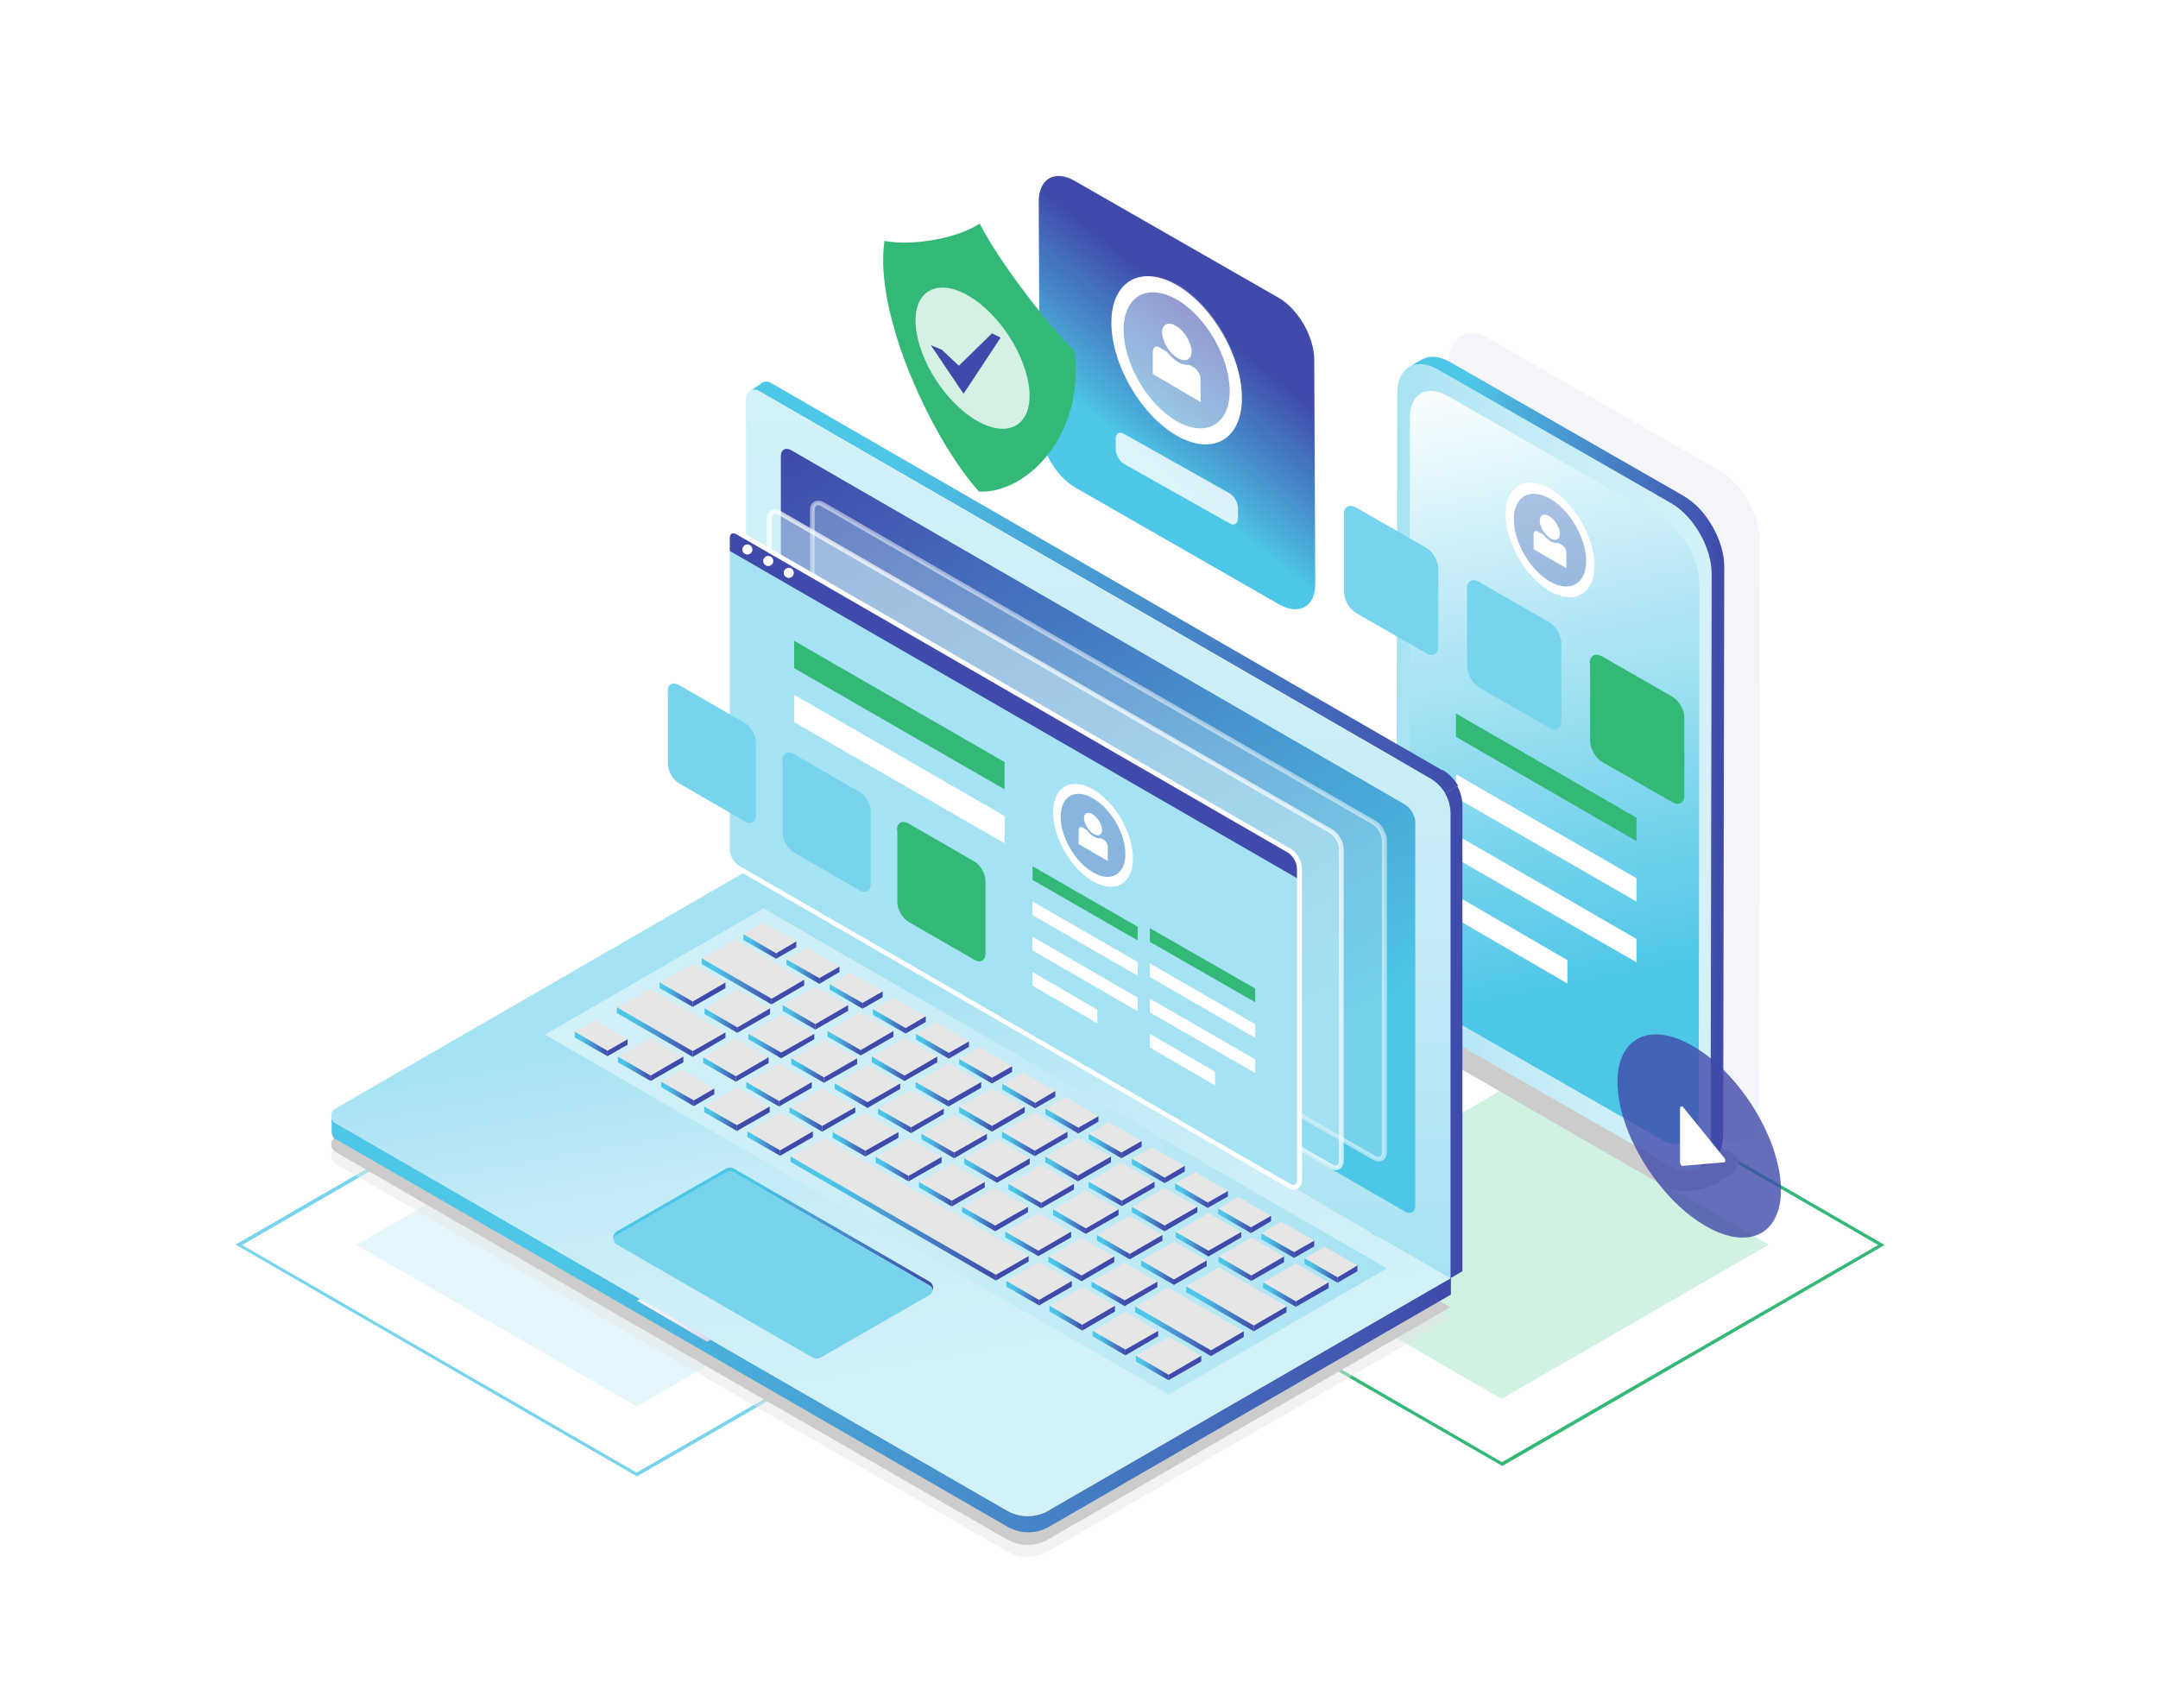 <?xml version="1.0" encoding="UTF-8"?> <svg xmlns="http://www.w3.org/2000/svg" xmlns:xlink="http://www.w3.org/1999/xlink" version="1.1" viewBox="0 0 600 475"><defs><style> .st0 { mask: url(#mask); } .st1 { filter: url(#luminosity-noclip); } .st2, .st3, .st4, .st5, .st6, .st7, .st8, .st9, .st10, .st11, .st12, .st13, .st14, .st15, .st16, .st17 { fill-rule: evenodd; } .st2, .st6, .st17, .st18 { fill: #404aaa; } .st3, .st19, .st20, .st8, .st9, .st21, .st11, .st12 { fill: #fff; } .st22 { fill: url(#linear-gradient9); } .st23 { fill: url(#linear-gradient6); } .st24 { fill: url(#linear-gradient8); } .st25 { fill: url(#linear-gradient7); } .st26 { fill: url(#linear-gradient5); } .st27 { fill: url(#linear-gradient4); } .st4 { fill: #f4f5fa; } .st4, .st28, .st7, .st29 { mix-blend-mode: multiply; } .st30, .st31 { fill: #e6e6e6; } .st32 { fill: url(#linear-gradient31); } .st33 { fill: url(#linear-gradient30); } .st34 { fill: url(#linear-gradient38); } .st35 { fill: url(#linear-gradient32); } .st36 { fill: url(#linear-gradient61); } .st37 { fill: url(#linear-gradient60); } .st38 { fill: url(#linear-gradient62); } .st39 { fill: url(#linear-gradient69); } .st40 { fill: url(#linear-gradient65); } .st41 { fill: url(#linear-gradient68); } .st42 { fill: url(#linear-gradient67); } .st43 { fill: url(#linear-gradient64); } .st44 { fill: url(#linear-gradient63); } .st45 { fill: url(#linear-gradient66); } .st46 { fill: url(#linear-gradient71); } .st47 { fill: url(#linear-gradient70); } .st48 { fill: url(#linear-gradient39); } .st49 { fill: url(#linear-gradient34); } .st50 { fill: url(#linear-gradient37); } .st51 { fill: url(#linear-gradient35); } .st52 { fill: url(#linear-gradient33); } .st53 { fill: url(#linear-gradient36); } .st54 { fill: url(#linear-gradient40); } .st55 { fill: url(#linear-gradient41); } .st56 { fill: url(#linear-gradient42); } .st57 { fill: url(#linear-gradient46); } .st58 { fill: url(#linear-gradient48); } .st59 { fill: url(#linear-gradient43); } .st60 { fill: url(#linear-gradient44); } .st61 { fill: url(#linear-gradient47); } .st62 { fill: url(#linear-gradient45); } .st63 { fill: url(#linear-gradient49); } .st64 { fill: url(#linear-gradient73); } .st65 { fill: url(#linear-gradient72); } .st66 { fill: url(#linear-gradient50); } .st67 { fill: url(#linear-gradient51); } .st68 { fill: url(#linear-gradient52); } .st69 { fill: url(#linear-gradient59); } .st70 { fill: url(#linear-gradient53); } .st71 { fill: url(#linear-gradient56); } .st72 { fill: url(#linear-gradient54); } .st73 { fill: url(#linear-gradient57); } .st74 { fill: url(#linear-gradient55); } .st75 { fill: url(#linear-gradient58); } .st76 { fill: url(#linear-gradient28); } .st77 { fill: url(#linear-gradient29); } .st78 { fill: url(#linear-gradient18); } .st79 { fill: url(#linear-gradient13); } .st80 { fill: url(#linear-gradient12); } .st81 { fill: url(#linear-gradient15); } .st82 { fill: url(#linear-gradient16); } .st83 { fill: url(#linear-gradient11); } .st84 { fill: url(#linear-gradient10); } .st85 { fill: url(#linear-gradient17); } .st86 { fill: url(#linear-gradient14); } .st87 { fill: url(#linear-gradient19); } .st88 { fill: url(#linear-gradient23); } .st89 { fill: url(#linear-gradient22); } .st90 { fill: url(#linear-gradient24); } .st91 { fill: url(#linear-gradient25); } .st92 { fill: url(#linear-gradient21); } .st93 { fill: url(#linear-gradient20); } .st94 { fill: url(#linear-gradient27); } .st95 { fill: url(#linear-gradient26); } .st96 { fill: #b2e8cd; fill-opacity: .6; } .st28 { fill: url(#linear-gradient74); } .st5, .st97 { fill: #33b877; } .st98 { fill-opacity: .2; } .st98, .st10, .st99 { fill: #78d4ed; } .st6, .st11 { opacity: .8; } .st19, .st31, .st100 { opacity: .5; } .st20, .st12 { opacity: .7; } .st7, .st101 { fill: #ccc; } .st102, .st8, .st9, .st17 { isolation: isolate; } .st103 { mask: url(#mask-1); } .st104 { fill: #a5e2f3; } .st8 { opacity: .2; } .st9, .st17 { opacity: .3; } .st29 { fill: url(#linear-gradient75); opacity: .4; } .st105 { opacity: .3; } .st105, .st100 { fill: #d2f1f9; } .st13 { fill: url(#linear-gradient); } .st14 { fill: url(#linear-gradient1); } .st15 { fill: url(#linear-gradient2); } .st16 { fill: url(#linear-gradient3); } </style><linearGradient id="linear-gradient" x1="340.4" y1="92.8" x2="314.9" y2="124.5" gradientUnits="userSpaceOnUse"><stop offset="0" stop-color="#404aaa"></stop><stop offset=".7" stop-color="#489fd3"></stop><stop offset="1" stop-color="#4dc6e7"></stop></linearGradient><linearGradient id="linear-gradient1" x1="391" y1="212" x2="479.3" y2="212" gradientUnits="userSpaceOnUse"><stop offset=".2" stop-color="#4dc6e7"></stop><stop offset="1" stop-color="#404aaa"></stop></linearGradient><linearGradient id="linear-gradient2" x1="388.2" y1="213.4" x2="475.9" y2="213.4" gradientUnits="userSpaceOnUse"><stop offset="0" stop-color="#a5e2f3"></stop><stop offset=".1" stop-color="#b0e5f4"></stop><stop offset=".4" stop-color="#c3ecf7"></stop><stop offset=".7" stop-color="#ceeff8"></stop><stop offset="1" stop-color="#d2f1f9"></stop></linearGradient><linearGradient id="linear-gradient3" x1="444.2" y1="274" x2="409.8" y2="101.9" gradientUnits="userSpaceOnUse"><stop offset="0" stop-color="#4dc6e7"></stop><stop offset="1" stop-color="#fff"></stop></linearGradient><linearGradient id="linear-gradient4" x1="218.7" y1="240.8" x2="416.7" y2="240.8" gradientTransform="translate(-10 -10)" xlink:href="#linear-gradient1"></linearGradient><linearGradient id="linear-gradient5" x1="305.3" y1="355.6" x2="305.3" y2="108.4" xlink:href="#linear-gradient2"></linearGradient><linearGradient id="linear-gradient6" x1="102.1" y1="378.3" x2="413.3" y2="378.3" gradientTransform="translate(-10 -10)" xlink:href="#linear-gradient1"></linearGradient><linearGradient id="linear-gradient7" x1="237.9" y1="277.6" x2="256.3" y2="381.7" xlink:href="#linear-gradient2"></linearGradient><linearGradient id="linear-gradient8" x1="151.5" y1="320.2" x2="385.6" y2="320.2" gradientUnits="userSpaceOnUse"><stop offset="0" stop-color="#d2f1f9"></stop><stop offset=".3" stop-color="#ceeff8"></stop><stop offset=".6" stop-color="#c3ecf7"></stop><stop offset=".9" stop-color="#b0e5f4"></stop><stop offset="1" stop-color="#a5e2f3"></stop></linearGradient><linearGradient id="linear-gradient9" x1="192.7" y1="324.6" x2="237" y2="377.4" xlink:href="#linear-gradient1"></linearGradient><linearGradient id="linear-gradient10" x1="237.6" y1="113.8" x2="373.1" y2="348.4" gradientUnits="userSpaceOnUse"><stop offset="0" stop-color="#404aaa"></stop><stop offset=".8" stop-color="#4dc6e7"></stop></linearGradient><linearGradient id="linear-gradient11" x1="351.2" y1="360" x2="360.3" y2="360" xlink:href="#linear-gradient1"></linearGradient><linearGradient id="linear-gradient12" x1="338.8" y1="352.8" x2="347.9" y2="352.8" xlink:href="#linear-gradient1"></linearGradient><linearGradient id="linear-gradient13" x1="326.9" y1="346" x2="336" y2="346" xlink:href="#linear-gradient1"></linearGradient><linearGradient id="linear-gradient14" x1="314.7" y1="339" x2="323.8" y2="339" xlink:href="#linear-gradient1"></linearGradient><linearGradient id="linear-gradient15" x1="302.7" y1="332" x2="311.9" y2="332" xlink:href="#linear-gradient1"></linearGradient><linearGradient id="linear-gradient16" x1="290.6" y1="325" x2="299.7" y2="325" xlink:href="#linear-gradient1"></linearGradient><linearGradient id="linear-gradient17" x1="278.6" y1="318.1" x2="287.7" y2="318.1" xlink:href="#linear-gradient1"></linearGradient><linearGradient id="linear-gradient18" x1="266.7" y1="311.3" x2="275.8" y2="311.3" xlink:href="#linear-gradient1"></linearGradient><linearGradient id="linear-gradient19" x1="254.6" y1="304.3" x2="263.7" y2="304.3" xlink:href="#linear-gradient1"></linearGradient><linearGradient id="linear-gradient20" x1="242.4" y1="297.2" x2="251.5" y2="297.2" xlink:href="#linear-gradient1"></linearGradient><linearGradient id="linear-gradient21" x1="230.1" y1="290.1" x2="239.3" y2="290.1" xlink:href="#linear-gradient1"></linearGradient><linearGradient id="linear-gradient22" x1="217.6" y1="282.9" x2="226.7" y2="282.9" xlink:href="#linear-gradient1"></linearGradient><linearGradient id="linear-gradient23" x1="195.1" y1="272.9" x2="214.5" y2="272.9" xlink:href="#linear-gradient1"></linearGradient><linearGradient id="linear-gradient24" x1="329.8" y1="363.9" x2="348.6" y2="363.9" xlink:href="#linear-gradient1"></linearGradient><linearGradient id="linear-gradient25" x1="317.3" y1="353.9" x2="326.4" y2="353.9" xlink:href="#linear-gradient1"></linearGradient><linearGradient id="linear-gradient26" x1="305" y1="346.8" x2="314.1" y2="346.8" xlink:href="#linear-gradient1"></linearGradient><linearGradient id="linear-gradient27" x1="292.8" y1="339.7" x2="301.9" y2="339.7" xlink:href="#linear-gradient1"></linearGradient><linearGradient id="linear-gradient28" x1="280.4" y1="332.6" x2="289.5" y2="332.6" xlink:href="#linear-gradient1"></linearGradient><linearGradient id="linear-gradient29" x1="268.1" y1="325.5" x2="277.2" y2="325.5" xlink:href="#linear-gradient1"></linearGradient><linearGradient id="linear-gradient30" x1="256.2" y1="318.7" x2="265.3" y2="318.7" xlink:href="#linear-gradient1"></linearGradient><linearGradient id="linear-gradient31" x1="244.1" y1="311.7" x2="253.3" y2="311.7" xlink:href="#linear-gradient1"></linearGradient><linearGradient id="linear-gradient32" x1="232.1" y1="304.7" x2="241.2" y2="304.7" xlink:href="#linear-gradient1"></linearGradient><linearGradient id="linear-gradient33" x1="220" y1="297.7" x2="229.1" y2="297.7" xlink:href="#linear-gradient1"></linearGradient><linearGradient id="linear-gradient34" x1="208.1" y1="290.9" x2="217.2" y2="290.9" xlink:href="#linear-gradient1"></linearGradient><linearGradient id="linear-gradient35" x1="195.9" y1="283.8" x2="205" y2="283.8" xlink:href="#linear-gradient1"></linearGradient><linearGradient id="linear-gradient36" x1="183.4" y1="276.6" x2="192.6" y2="276.6" xlink:href="#linear-gradient1"></linearGradient><linearGradient id="linear-gradient37" x1="315.6" y1="370.2" x2="336.7" y2="370.2" xlink:href="#linear-gradient1"></linearGradient><linearGradient id="linear-gradient38" x1="303.5" y1="359.8" x2="312.7" y2="359.8" xlink:href="#linear-gradient1"></linearGradient><linearGradient id="linear-gradient39" x1="291.5" y1="352.9" x2="300.7" y2="352.9" xlink:href="#linear-gradient1"></linearGradient><linearGradient id="linear-gradient40" x1="279.5" y1="345.9" x2="288.7" y2="345.9" xlink:href="#linear-gradient1"></linearGradient><linearGradient id="linear-gradient41" x1="267.5" y1="339" x2="276.7" y2="339" xlink:href="#linear-gradient1"></linearGradient><linearGradient id="linear-gradient42" x1="255.5" y1="332.1" x2="264.6" y2="332.1" xlink:href="#linear-gradient1"></linearGradient><linearGradient id="linear-gradient43" x1="243.5" y1="325.1" x2="252.6" y2="325.1" xlink:href="#linear-gradient1"></linearGradient><linearGradient id="linear-gradient44" x1="231.5" y1="318.2" x2="240.6" y2="318.2" xlink:href="#linear-gradient1"></linearGradient><linearGradient id="linear-gradient45" x1="219.5" y1="311.3" x2="228.6" y2="311.3" xlink:href="#linear-gradient1"></linearGradient><linearGradient id="linear-gradient46" x1="207.5" y1="304.3" x2="216.6" y2="304.3" xlink:href="#linear-gradient1"></linearGradient><linearGradient id="linear-gradient47" x1="195.5" y1="297.4" x2="204.6" y2="297.4" xlink:href="#linear-gradient1"></linearGradient><linearGradient id="linear-gradient48" x1="171.5" y1="287" x2="192.6" y2="287" xlink:href="#linear-gradient1"></linearGradient><linearGradient id="linear-gradient49" x1="362.7" y1="353.3" x2="371.9" y2="353.3" xlink:href="#linear-gradient1"></linearGradient><linearGradient id="linear-gradient50" x1="350.7" y1="346.4" x2="359.8" y2="346.4" xlink:href="#linear-gradient1"></linearGradient><linearGradient id="linear-gradient51" x1="338.7" y1="339.5" x2="347.8" y2="339.5" xlink:href="#linear-gradient1"></linearGradient><linearGradient id="linear-gradient52" x1="326.7" y1="332.5" x2="335.8" y2="332.5" xlink:href="#linear-gradient1"></linearGradient><linearGradient id="linear-gradient53" x1="314.7" y1="325.6" x2="323.8" y2="325.6" xlink:href="#linear-gradient1"></linearGradient><linearGradient id="linear-gradient54" x1="302.7" y1="318.7" x2="311.8" y2="318.7" xlink:href="#linear-gradient1"></linearGradient><linearGradient id="linear-gradient55" x1="290.7" y1="311.7" x2="299.8" y2="311.7" xlink:href="#linear-gradient1"></linearGradient><linearGradient id="linear-gradient56" x1="278.7" y1="304.8" x2="287.8" y2="304.8" xlink:href="#linear-gradient1"></linearGradient><linearGradient id="linear-gradient57" x1="266.7" y1="297.9" x2="275.8" y2="297.9" xlink:href="#linear-gradient1"></linearGradient><linearGradient id="linear-gradient58" x1="254.7" y1="291" x2="263.8" y2="291" xlink:href="#linear-gradient1"></linearGradient><linearGradient id="linear-gradient59" x1="242.7" y1="284" x2="251.8" y2="284" xlink:href="#linear-gradient1"></linearGradient><linearGradient id="linear-gradient60" x1="230.7" y1="277.1" x2="239.8" y2="277.1" xlink:href="#linear-gradient1"></linearGradient><linearGradient id="linear-gradient61" x1="218.7" y1="270.2" x2="227.8" y2="270.2" xlink:href="#linear-gradient1"></linearGradient><linearGradient id="linear-gradient62" x1="206.7" y1="263.2" x2="215.8" y2="263.2" xlink:href="#linear-gradient1"></linearGradient><linearGradient id="linear-gradient63" x1="315.8" y1="380.4" x2="324.9" y2="380.4" xlink:href="#linear-gradient1"></linearGradient><linearGradient id="linear-gradient64" x1="303.8" y1="373.5" x2="312.9" y2="373.5" xlink:href="#linear-gradient1"></linearGradient><linearGradient id="linear-gradient65" x1="291.8" y1="366.5" x2="300.9" y2="366.5" xlink:href="#linear-gradient1"></linearGradient><linearGradient id="linear-gradient66" x1="279.8" y1="359.6" x2="288.9" y2="359.6" xlink:href="#linear-gradient1"></linearGradient><linearGradient id="linear-gradient67" x1="219.8" y1="338.8" x2="276.9" y2="338.8" xlink:href="#linear-gradient1"></linearGradient><linearGradient id="linear-gradient68" x1="207.8" y1="318" x2="216.9" y2="318" xlink:href="#linear-gradient1"></linearGradient><linearGradient id="linear-gradient69" x1="195.8" y1="311.1" x2="204.9" y2="311.1" xlink:href="#linear-gradient1"></linearGradient><linearGradient id="linear-gradient70" x1="183.8" y1="304.2" x2="192.9" y2="304.2" xlink:href="#linear-gradient1"></linearGradient><linearGradient id="linear-gradient71" x1="171.8" y1="297.2" x2="180.9" y2="297.2" xlink:href="#linear-gradient1"></linearGradient><linearGradient id="linear-gradient72" x1="159.8" y1="290.3" x2="168.9" y2="290.3" xlink:href="#linear-gradient1"></linearGradient><linearGradient id="linear-gradient73" x1="177.1" y1="367.1" x2="197.6" y2="367.1" gradientUnits="userSpaceOnUse"><stop offset="0" stop-color="#f7f5ff"></stop><stop offset=".4" stop-color="#f4f1fc"></stop><stop offset=".7" stop-color="#eae6f5"></stop><stop offset="1" stop-color="#ddd5eb"></stop></linearGradient><filter id="luminosity-noclip" x="207.4" y="220" width="195.9" height="135.5" color-interpolation-filters="sRGB" filterUnits="userSpaceOnUse"><feFlood flood-color="#fff" result="bg"></feFlood><feBlend in="SourceGraphic" in2="bg"></feBlend></filter><filter id="luminosity-noclip1" x="207.4" y="-8429" width="195.9" height="32766" color-interpolation-filters="sRGB" filterUnits="userSpaceOnUse"><feFlood flood-color="#fff" result="bg"></feFlood><feBlend in="SourceGraphic" in2="bg"></feBlend></filter><mask id="mask-1" x="207.4" y="-8429" width="195.9" height="32766" maskUnits="userSpaceOnUse"></mask><linearGradient id="linear-gradient74" x1="328.5" y1="365.6" x2="309.8" y2="259.5" gradientUnits="userSpaceOnUse"><stop offset="0" stop-color="#fff"></stop><stop offset="1" stop-color="#000"></stop></linearGradient><mask id="mask" x="207.4" y="220" width="195.9" height="135.5" maskUnits="userSpaceOnUse"><g class="st1"><g class="st103"><path class="st28" d="M403.3,226.4v129.1l-195.9-113.1,194-22.4c.1.2.3.4.4.7,0,0,0,0,0,0,1,1.7,1.5,3.7,1.5,5.7Z"></path></g></g></mask><linearGradient id="linear-gradient75" x1="328.5" y1="365.6" x2="309.8" y2="259.5" gradientUnits="userSpaceOnUse"><stop offset="0" stop-color="#404aaa"></stop><stop offset="1" stop-color="#d8e1ff"></stop></linearGradient></defs><g class="st102"><g id="Layer_1"><ellipse class="st21" cx="301.1" cy="321.2" rx="256" ry="127.5"></ellipse><g><path class="st98" d="M177,391.1l77.9-45-77.9-44.9-77.9,45,77.9,44.9Z"></path><path class="st99" d="M286.7,346.2l-109.7,63.3-109.7-63.3,109.7-63.3,109.7,63.3ZM177,410.5h.2c0,0,111.4-64.3,111.4-64.3l-.8-.4-110.8-64h-.2c0,0-111.3,64.3-111.3,64.3l.7.4,110.8,64h0Z"></path></g><g><path class="st96" d="M417.5,389l74.3-42.9-74.3-43-74.3,43,74.3,42.9Z"></path><path class="st97" d="M522.2,346.2l-104.6,60.4-104.6-60.4,104.6-60.4,104.6,60.4ZM417.6,407.6h.2c0,0,106.2-61.4,106.2-61.4l-.7-.4-105.7-61h-.2c0,0-106.3,61.4-106.3,61.4l.7.4,105.8,61Z"></path></g><ellipse class="st97" cx="380" cy="344.5" rx="3.1" ry="1.9"></ellipse><g><g><path class="st13" d="M288.8,56c0-6.3,4.5-8.9,10-5.7l56.7,32.5c5.5,3.2,9.9,10.9,9.9,17.2l.3,62.4c0,6.3-4.5,8.8-10,5.7l-56.7-32.5c-5.5-3.2-9.9-10.9-9.9-17.2l-.3-62.3Z"></path><path class="st11" d="M310.2,122c0-1.5,1.1-2.1,2.4-1.3l29.3,16.5c1.3.8,2.3,2.6,2.3,4.1v2.9c0,1.5-1.1,2.1-2.4,1.3l-29.3-16.5c-1.3-.8-2.3-2.6-2.3-4.1v-2.9Z"></path></g><g><path class="st3" d="M327.1,117.1c-8.1-4.7-14.7-16.1-14.7-25.4,0-9.3,6.6-13.1,14.8-8.4,8.1,4.7,14.7,16.1,14.7,25.4,0,9.3-6.6,13.1-14.8,8.4h0ZM320.5,97.7v6.3c4.4,2.6,8.9,5.2,13.3,7.8v-6.5c0-1.1-.8-2.4-1.7-3l-1.5-.9c-.8.2-1.9,0-3-.7-1.2-.7-2.2-1.7-3.2-2.9l-2.1-1.2c-.5-.3-.9-.3-1.2-.1-.3.2-.5.6-.5,1.1h0ZM327.5,99.6c2.2,1.3,3.9.3,3.8-2.1-.2-2.5-2.1-5.6-4.4-6.9-2.3-1.3-3.9-.3-3.8,2.1.2,2.5,2.1,5.6,4.4,6.9h0ZM327.1,121.1c10,5.8,18.2,1.1,18.2-10.4,0-11.5-8.1-25.6-18.1-31.4-10-5.8-18.2-1.1-18.2,10.4,0,11.5,8.1,25.6,18.1,31.4Z"></path><g><path class="st8" d="M327.4,119.8c9.7,5.6,17.7,1.1,17.7-10.1,0-11.2-7.8-24.8-17.6-30.5-9.7-5.6-17.7-1.1-17.7,10.1,0,11.2,7.8,24.8,17.6,30.5h0Z"></path><path class="st9" d="M327,120.1c9.7,5.6,17.7,1.1,17.7-10.1,0-11.2-7.8-24.8-17.6-30.5-9.7-5.6-17.7-1.1-17.7,10.1,0,11.2,7.8,24.8,17.6,30.5h0Z"></path></g></g></g><g><path class="st7" d="M481,320.4l-73.5-42c-2.7-1.2-6.7-2.4-9.4-.8l-6.8,4.2c-1.4.8-5.9,3.6-2.9,5.3,8.9,4.8,65.8,38.1,74.9,43,1.7.9,4.2,1.3,6.8,1,2.6-.2,5.3-.9,7.4-2.2l2.7-1.7c1.9-1.2,3-2.5,3.1-3.7.1-1.2-.7-2.4-2.4-3.1Z"></path><g><path class="st4" d="M402.8,100.6c0-7.1,5.1-10,11.3-6.4l64,36.7c6.2,3.6,11.2,12.3,11.2,19.4l-.3,159.5c0,7.1-5.1,10-11.3,6.4l-64-36.7c-6.2-3.6-11.2-12.3-11.2-19.4l.3-159.5Z"></path><path class="st14" d="M479.1,315.6c0,3.6-1.3,6.1-3.3,7.3l-3.2,1.9c-11.1-4.7-7-61-7.7-77l3.4-83.9c-2.9-5-13.9-9.4-11.3-19.6l-32.5-15.2c-1.4-1-39.4-23-32.6-27.1,1.1-.7,2.3-1.4,3.4-2,2.5-1.5,5.7-.6,8.1.8h0l64.7,37.1c6.4,3.7,11.3,12.5,11.3,19.6l-.3,158.1Z"></path><path class="st15" d="M388.5,109.3c0-3.5,1.2-6,3.2-7.2,2.1-1.3,5-1.1,8.2.7l64.7,37.1c6.3,3.6,11.3,12.4,11.3,19.6l-.3,158.1c0,7.2-5.1,10.1-11.4,6.5l-64.7-37.1c-6.3-3.6-11.3-12.4-11.3-19.6l.3-158.1Z"></path><path class="st16" d="M392,116.1c0-6.6,4.7-9.3,10.5-6l59.6,34.2c5.8,3.3,10.4,11.4,10.4,18l-.2,148.5c0,6.6-4.7,9.3-10.5,6l-59.6-34.2c-5.8-3.3-10.4-11.4-10.4-18l.2-148.5Z"></path></g></g><g><polygon class="st21" points="455 261.1 455 267.6 404.8 238.7 404.8 232.1 455 261.1"></polygon><polygon class="st21" points="435.8 267 435.8 273.5 404.8 255.5 404.8 249 435.8 267"></polygon><polygon class="st97" points="455 227.4 455 233.9 404.8 204.9 404.8 198.4 455 227.4"></polygon><polygon class="st21" points="455 244.2 455 250.7 404.8 221.8 404.8 215.3 455 244.2"></polygon></g><g><path class="st17" d="M430.9,163.9c6.6,3.8,12,.8,12-6.9,0-7.6-5.3-16.9-12-20.7-6.6-3.8-12-.8-12.1,6.9,0,7.6,5.3,16.9,12,20.7h0Z"></path><path class="st3" d="M430.9,161.7c-5.5-3.2-10-10.9-10-17.3,0-6.4,4.5-8.9,10.1-5.7,5.5,3.2,10,10.9,10,17.3,0,6.4-4.5,8.9-10.1,5.7h0ZM426.4,148.4v4.3c3,1.8,6,3.5,9.1,5.3v-4.4c0-.7-.5-1.7-1.2-2l-1-.6c-.6.1-1.3,0-2.1-.4-.8-.5-1.5-1.2-2.2-2l-1.5-.8c-.3-.2-.6-.2-.8,0-.2.1-.3.4-.3.7h0ZM431.1,149.7c1.5.9,2.7.2,2.6-1.5-.1-1.7-1.5-3.8-3-4.7-1.5-.9-2.7-.2-2.6,1.5.1,1.7,1.5,3.8,3,4.7h0ZM430.9,164.4c6.8,3.9,12.4.8,12.4-7.1,0-7.9-5.5-17.4-12.3-21.4-6.8-3.9-12.4-.8-12.4,7.1,0,7.9,5.5,17.4,12.3,21.4Z"></path></g><g><path class="st10" d="M373.6,143.1c0-2.2,1.5-3,3.4-2l19.5,11.2c1.9,1.1,3.4,3.7,3.4,5.9v21.5c0,2.2-1.4,3-3.3,2l-19.5-11.2c-1.9-1.1-3.4-3.7-3.4-5.9v-21.5Z"></path><path class="st10" d="M407.8,163.8c0-2.2,1.5-3.1,3.4-2l19.5,11.2c1.9,1.1,3.4,3.7,3.4,5.9v21.5c0,2.2-1.4,3-3.3,2l-19.5-11.2c-1.9-1.1-3.4-3.7-3.4-5.9v-21.5Z"></path><path class="st5" d="M442,184.5c0-2.2,1.5-3,3.4-2l19.5,11.2c1.9,1.1,3.4,3.7,3.4,5.9v21.5c0,2.2-1.4,3-3.3,2l-19.5-11.2c-1.9-1.1-3.4-3.7-3.4-5.9v-21.5Z"></path></g><g><path class="st97" d="M272.4,62.2c5.3,10.4,18.8,28.1,26.4,35.4,2.8,24.3-14,39.8-26.6,39.1-12.6-13.9-29.3-48.8-26.3-69.7,8.2,1.5,20.5-.8,26.6-4.9Z"></path><g><path class="st11" d="M271.6,117c-8.7-5-16.3-16.9-17-26.5-.7-9.6,5.9-13.3,14.6-8.3,8.7,5,16.3,16.9,17,26.5.7,9.6-5.9,13.3-14.6,8.3Z"></path><polygon class="st2" points="275.8 92.7 278.2 93.9 267.9 109.5 258.8 96 261.8 97.2 266.6 101.7 275.8 92.7"></polygon></g></g><g><path class="st6" d="M474.2,340.9c-12.5-7.2-23.4-24.3-24.4-38.1-1-13.8,8.4-19.2,20.9-11.9,12.5,7.2,23.4,24.3,24.4,38.1,1,13.8-8.4,19.2-20.9,11.9Z"></path><path class="st21" d="M467.7,307.6c.1,0,.2.2.3.3l11.4,14.1c.2.2.3.5.3.8,0,.3-.1.4-.3.4l-11.4,1c0,0-.2,0-.3,0,0,0-.2-.1-.3-.2-.2-.3-.3-.6-.3-.8v-15.1c0-.3.1-.4.3-.4,0,0,.2,0,.3,0Z"></path></g><ellipse class="st18" cx="226.2" cy="199.9" rx="3.3" ry="2"></ellipse><g><path class="st12" d="M216.1,207c0-.9.6-1.3,1.4-.8,11.4,6.4,30,16.9,41.4,23.4.8.5,1.4,1.6,1.4,2.5v1.8c0,.9-.6,1.3-1.4.8-11.4-6.4-30-16.9-41.4-23.4-.8-.5-1.4-1.6-1.4-2.5v-1.8Z"></path><path class="st12" d="M216.1,220.3c0-.9.6-1.2,1.4-.8,11.3,6.4,29.8,16.8,41.1,23.2.8.5,1.4,1.6,1.4,2.5v1.8c0,.9-.6,1.2-1.4.8-11.3-6.4-29.8-16.8-41.1-23.2-.8-.5-1.4-1.6-1.4-2.5v-1.8Z"></path><path class="st12" d="M216.1,233.5c0-.9.6-1.2,1.4-.8,11.3,6.4,29.8,16.8,41.1,23.2.8.5,1.4,1.6,1.4,2.5v1.8c0,.9-.6,1.2-1.4.8-11.3-6.4-29.8-16.8-41.1-23.2-.8-.5-1.4-1.6-1.4-2.5v-1.8Z"></path><path class="st12" d="M216.1,246.6c0-.9.6-1.2,1.4-.8,11.3,6.4,29.8,16.8,41.1,23.2.8.5,1.4,1.6,1.4,2.5v1.8c0,.9-.6,1.2-1.4.8-11.3-6.4-29.8-16.8-41.1-23.2-.8-.5-1.4-1.6-1.4-2.5v-1.8Z"></path><path class="st12" d="M216.1,259.8c0-.9.6-1.2,1.4-.8,11.3,6.4,29.8,16.8,41.1,23.2.8.5,1.4,1.6,1.4,2.5v1.8c0,.9-.6,1.2-1.4.8-11.3-6.4-29.8-16.8-41.1-23.2-.8-.5-1.4-1.6-1.4-2.5v-1.8Z"></path><path class="st12" d="M216.1,272.9c0-.9.6-1.2,1.4-.8,11.3,6.4,29.8,16.8,41.1,23.2.8.5,1.4,1.6,1.4,2.5v1.8c0,.9-.6,1.2-1.4.8-11.3-6.4-29.8-16.8-41.1-23.2-.8-.5-1.4-1.6-1.4-2.5v-1.8Z"></path><path class="st12" d="M216.1,286.1c0-.9.6-1.2,1.4-.8,11.3,6.4,29.8,16.8,41.1,23.2.8.5,1.4,1.6,1.4,2.5v1.8c0,.9-.6,1.2-1.4.8-11.3-6.4-29.8-16.8-41.1-23.2-.8-.5-1.4-1.6-1.4-2.5v-1.8Z"></path><path class="st12" d="M216.1,299.3c0-.9.6-1.2,1.4-.8,11.3,6.4,29.8,16.8,41.1,23.2.8.5,1.4,1.6,1.4,2.5v1.8c0,.9-.6,1.2-1.4.8-11.3-6.4-29.8-16.8-41.1-23.2-.8-.5-1.4-1.6-1.4-2.5v-1.8Z"></path></g><path class="st31" d="M92.1,321.6c0,.8.4,1.5,1.1,2l114.1,65.9,72.7,41.9c1.8,1,3.7,1.5,5.7,1.5s4-.5,5.7-1.5l111.8-64.6-195.9-113.1-114.1,65.9c-.8.4-1.1,1.2-1.1,2Z"></path><path class="st101" d="M92.1,318.3c0,.8.4,1.5,1.1,2l114.1,65.9,72.7,41.9c1.8,1,3.7,1.5,5.7,1.5s4-.5,5.7-1.5l111.8-64.6-195.9-113.1-114.1,65.9c-.8.4-1.1,1.2-1.1,2Z"></path><g><path class="st27" d="M401,214.2l-186.8-107.8c-.8-.4-1.7-.4-2.3,0,0,0-.2.1-.2.2l-3,2c.6-.3,1.4-.3,2.1,0l186.8,107.8c1.8,1,3.2,2.5,4.2,4.2l3.6-2.1c-1-1.8-2.5-3.3-4.3-4.4ZM405.3,218.6l-3.6,2.1c1,1.7,1.5,3.7,1.5,5.7v129.1l3.4-2v-129.4c0-1.9-.5-3.8-1.4-5.5Z"></path><path class="st26" d="M403.3,226.4v129.1l-195.9-113.1V110.7c0-.7.3-1.2.7-1.6.2-.2.4-.3.6-.4.6-.3,1.4-.3,2.1,0l186.8,107.8c1.5.9,2.8,2.1,3.8,3.5.1.2.3.4.4.7,0,0,0,0,0,0,1,1.7,1.5,3.7,1.5,5.7Z"></path><path class="st23" d="M291.5,420.1c-1.8,1-3.7,1.5-5.7,1.5s-3.9-.5-5.7-1.5l-186.8-107.8c-.8-.4-1.1-1.2-1.1-2v4.6l.2.8h0c.2.5.5.9,1,1.1l186.8,107.8c1.8,1,3.7,1.5,5.7,1.5s4-.5,5.7-1.5l111.8-64.6v-4.6l-111.8,64.6Z"></path><path class="st25" d="M92.1,310.3c0,.8.4,1.5,1.1,2l114.1,65.9,72.7,41.9c1.8,1,3.7,1.5,5.7,1.5s4-.5,5.7-1.5l111.8-64.6-195.9-113.1-114.1,65.9c-.8.4-1.1,1.2-1.1,2Z"></path><polygon class="st24" points="385.6 352.7 212.3 252.6 151.5 287.7 324.9 387.8 385.6 352.7"></polygon><path class="st22" d="M170.6,344.8c.1-.6.5-1.1,1.1-1.4l30.1-17.3c.7-.4,1.6-.4,2.3,0l54.2,31.3c.6.3.9.8,1.1,1.4.2-.9-.1-2-1.1-2.5l-54.2-31.3c-.7-.4-1.6-.4-2.3,0l-30.1,17.3c-1,.5-1.3,1.6-1.1,2.5Z"></path><path class="st99" d="M170.6,344.8c.1.6.5,1.1,1.1,1.4l54.2,31.3c.7.4,1.6.4,2.3,0l30.1-17.3c.6-.3.9-.8,1.1-1.4-.1-.6-.5-1.1-1.1-1.4l-54.2-31.3c-.7-.4-1.6-.4-2.3,0l-30.1,17.3c-.6.3-.9.8-1.1,1.4Z"></path><path class="st84" d="M390.6,336.9c1.6.9,2.9.2,2.9-1.7v-106.5c0-1.8-1.3-4.1-2.9-5l-170.6-98.5c-1.6-.9-2.9-.2-2.9,1.7v106.5c0,1.8,1.3,4.1,2.9,5l170.6,98.5Z"></path><g><g><g><polygon class="st30" points="369.4 356.6 360.3 351.3 351.2 356.6 360.3 361.9 369.4 356.6"></polygon><polygon class="st18" points="369.4 356.6 369.4 358.2 360.3 363.4 360.3 361.9 369.4 356.6"></polygon><polygon class="st83" points="351.2 356.6 351.2 358.2 360.3 363.4 360.3 361.9 351.2 356.6"></polygon></g><g><polygon class="st30" points="357 349.4 347.9 344.1 338.8 349.4 347.9 354.7 357 349.4"></polygon><polygon class="st18" points="357 349.4 357 351 347.9 356.2 347.9 354.7 357 349.4"></polygon><polygon class="st80" points="338.8 349.4 338.8 351 347.9 356.2 347.9 354.7 338.8 349.4"></polygon></g><g><polygon class="st30" points="345.1 342.6 336 337.3 326.9 342.6 336 347.8 345.1 342.6"></polygon><polygon class="st18" points="345.1 342.6 345.1 344.1 336 349.4 336 347.8 345.1 342.6"></polygon><polygon class="st79" points="326.9 342.6 326.9 344.1 336 349.4 336 347.8 326.9 342.6"></polygon></g><g><polygon class="st30" points="332.9 335.6 323.8 330.3 314.7 335.6 323.8 340.8 332.9 335.6"></polygon><polygon class="st18" points="332.9 335.6 332.9 337.1 323.8 342.4 323.8 340.8 332.9 335.6"></polygon><polygon class="st86" points="314.7 335.6 314.7 337.1 323.8 342.4 323.8 340.8 314.7 335.6"></polygon></g><g><polygon class="st30" points="321 328.6 311.8 323.3 302.7 328.6 311.9 333.9 321 328.6"></polygon><polygon class="st18" points="321 328.6 321 330.2 311.9 335.4 311.9 333.9 321 328.6"></polygon><polygon class="st81" points="302.7 328.6 302.7 330.2 311.9 335.4 311.9 333.9 302.7 328.6"></polygon></g><g><polygon class="st30" points="308.9 321.6 299.7 316.4 290.6 321.6 299.7 326.9 308.9 321.6"></polygon><polygon class="st18" points="308.9 321.6 308.9 323.2 299.7 328.5 299.7 326.9 308.9 321.6"></polygon><polygon class="st82" points="290.6 321.6 290.6 323.2 299.7 328.5 299.7 326.9 290.6 321.6"></polygon></g><g><polygon class="st30" points="296.8 314.7 287.7 309.4 278.6 314.7 287.7 320 296.8 314.7"></polygon><polygon class="st18" points="296.8 314.7 296.8 316.3 287.7 321.5 287.7 320 296.8 314.7"></polygon><polygon class="st85" points="278.6 314.7 278.6 316.3 287.7 321.5 287.7 320 278.6 314.7"></polygon></g><g><polygon class="st30" points="284.9 307.8 275.8 302.6 266.7 307.8 275.8 313.1 284.9 307.8"></polygon><polygon class="st18" points="284.9 307.8 284.9 309.4 275.8 314.7 275.8 313.1 284.9 307.8"></polygon><polygon class="st78" points="266.7 307.8 266.7 309.4 275.8 314.7 275.8 313.1 266.7 307.8"></polygon></g><g><polygon class="st30" points="272.8 300.9 263.7 295.6 254.6 300.9 263.7 306.1 272.8 300.9"></polygon><polygon class="st18" points="272.8 300.9 272.8 302.5 263.7 307.7 263.7 306.1 272.8 300.9"></polygon><polygon class="st87" points="254.6 300.9 254.6 302.5 263.7 307.7 263.7 306.1 254.6 300.9"></polygon></g><g><polygon class="st30" points="260.6 293.8 251.5 288.5 242.4 293.8 251.5 299.1 260.6 293.8"></polygon><polygon class="st18" points="260.6 293.8 260.6 295.4 251.5 300.6 251.5 299.1 260.6 293.8"></polygon><polygon class="st93" points="242.4 293.8 242.4 295.4 251.5 300.6 251.5 299.1 242.4 293.8"></polygon></g><g><polygon class="st30" points="248.4 286.7 239.3 281.4 230.1 286.7 239.3 292 248.4 286.7"></polygon><polygon class="st18" points="248.4 286.7 248.4 288.3 239.3 293.5 239.3 292 248.4 286.7"></polygon><polygon class="st92" points="230.1 286.7 230.1 288.3 239.3 293.5 239.3 292 230.1 286.7"></polygon></g><g><polygon class="st30" points="235.8 279.5 226.7 274.3 217.6 279.5 226.7 284.8 235.8 279.5"></polygon><polygon class="st18" points="235.8 279.5 235.8 281.1 226.7 286.3 226.7 284.8 235.8 279.5"></polygon><polygon class="st89" points="217.6 279.5 217.6 281.1 226.7 286.3 226.7 284.8 217.6 279.5"></polygon></g><g><polygon class="st18" points="223.6 272.4 223.6 274 214.5 279.3 214.5 277.7 223.6 272.4"></polygon><polygon class="st30" points="223.6 272.4 204.2 261.2 195.1 266.5 214.5 277.7 223.6 272.4"></polygon><polygon class="st88" points="195.1 266.5 195.1 268.1 214.5 279.3 214.5 277.7 195.1 266.5"></polygon></g></g><g><g><polygon class="st30" points="357.7 363.3 338.9 352.4 329.8 357.7 348.6 368.6 357.7 363.3"></polygon><polygon class="st18" points="357.7 363.3 357.7 364.9 348.6 370.2 348.6 368.6 357.7 363.3"></polygon><polygon class="st90" points="329.8 357.7 329.8 359.3 348.6 370.2 348.6 368.6 329.8 357.7"></polygon></g><g><polygon class="st30" points="335.5 350.5 326.4 345.2 317.3 350.5 326.4 355.8 335.5 350.5"></polygon><polygon class="st18" points="335.5 350.5 335.5 352.1 326.4 357.3 326.4 355.8 335.5 350.5"></polygon><polygon class="st91" points="317.3 350.5 317.3 352.1 326.4 357.3 326.4 355.8 317.3 350.5"></polygon></g><g><polygon class="st30" points="323.2 343.4 314.1 338.1 305 343.4 314.1 348.7 323.2 343.4"></polygon><polygon class="st18" points="323.2 343.4 323.2 345 314.1 350.2 314.1 348.7 323.2 343.4"></polygon><polygon class="st95" points="305 343.4 305 345 314.1 350.2 314.1 348.7 305 343.4"></polygon></g><g><polygon class="st30" points="311 336.3 301.9 331.1 292.8 336.3 301.9 341.6 311 336.3"></polygon><polygon class="st18" points="311 336.3 311 337.9 301.9 343.1 301.9 341.6 311 336.3"></polygon><polygon class="st94" points="292.8 336.3 292.8 337.9 301.9 343.1 301.9 341.6 292.8 336.3"></polygon></g><g><polygon class="st30" points="298.6 329.2 289.5 323.9 280.4 329.2 289.5 334.5 298.6 329.2"></polygon><polygon class="st18" points="298.6 329.2 298.6 330.8 289.5 336 289.5 334.5 298.6 329.2"></polygon><polygon class="st76" points="280.4 329.2 280.4 330.8 289.5 336 289.5 334.5 280.4 329.2"></polygon></g><g><polygon class="st30" points="286.3 322.1 277.2 316.8 268.1 322.1 277.2 327.4 286.3 322.1"></polygon><polygon class="st18" points="286.3 322.1 286.3 323.7 277.2 328.9 277.2 327.4 286.3 322.1"></polygon><polygon class="st77" points="268.1 322.1 268.1 323.7 277.2 328.9 277.2 327.4 268.1 322.1"></polygon></g><g><polygon class="st30" points="274.4 315.3 265.3 310 256.2 315.3 265.3 320.5 274.4 315.3"></polygon><polygon class="st18" points="274.4 315.3 274.4 316.8 265.3 322.1 265.3 320.5 274.4 315.3"></polygon><polygon class="st33" points="256.2 315.3 256.2 316.8 265.3 322.1 265.3 320.5 256.2 315.3"></polygon></g><g><polygon class="st30" points="262.4 308.3 253.2 303 244.1 308.3 253.3 313.5 262.4 308.3"></polygon><polygon class="st18" points="262.4 308.3 262.4 309.8 253.3 315.1 253.3 313.5 262.4 308.3"></polygon><polygon class="st32" points="244.1 308.3 244.1 309.8 253.3 315.1 253.3 313.5 244.1 308.3"></polygon></g><g><polygon class="st30" points="250.3 301.3 241.2 296 232.1 301.3 241.2 306.5 250.3 301.3"></polygon><polygon class="st18" points="250.3 301.3 250.3 302.8 241.2 308.1 241.2 306.5 250.3 301.3"></polygon><polygon class="st35" points="232.1 301.3 232.1 302.8 241.2 308.1 241.2 306.5 232.1 301.3"></polygon></g><g><polygon class="st30" points="238.3 294.3 229.1 289 220 294.3 229.1 299.6 238.3 294.3"></polygon><polygon class="st18" points="238.3 294.3 238.3 295.9 229.1 301.1 229.1 299.6 238.3 294.3"></polygon><polygon class="st52" points="220 294.3 220 295.9 229.1 301.1 229.1 299.6 220 294.3"></polygon></g><g><polygon class="st30" points="226.4 287.5 217.2 282.2 208.1 287.5 217.2 292.7 226.4 287.5"></polygon><polygon class="st18" points="226.4 287.5 226.4 289 217.2 294.3 217.2 292.7 226.4 287.5"></polygon><polygon class="st49" points="208.1 287.5 208.1 289 217.2 294.3 217.2 292.7 208.1 287.5"></polygon></g><g><polygon class="st30" points="214.1 280.4 205 275.1 195.9 280.4 205 285.7 214.1 280.4"></polygon><polygon class="st18" points="214.1 280.4 214.1 282 205 287.2 205 285.7 214.1 280.4"></polygon><polygon class="st51" points="195.9 280.4 195.9 282 205 287.2 205 285.7 195.9 280.4"></polygon></g><g><polygon class="st30" points="201.7 273.2 192.6 268 183.4 273.2 192.6 278.5 201.7 273.2"></polygon><polygon class="st18" points="201.7 273.2 201.7 274.8 192.6 280 192.6 278.5 201.7 273.2"></polygon><polygon class="st53" points="183.4 273.2 183.4 274.8 192.6 280 192.6 278.5 183.4 273.2"></polygon></g></g><g><g><polygon class="st30" points="345.8 370.2 324.7 358 315.6 363.3 336.7 375.5 345.8 370.2"></polygon><polygon class="st18" points="345.8 370.2 345.8 371.8 336.7 377.1 336.7 375.5 345.8 370.2"></polygon><polygon class="st50" points="315.6 363.3 315.6 364.9 336.7 377.1 336.7 375.5 315.6 363.3"></polygon></g><g><polygon class="st30" points="321.8 356.4 312.7 351.1 303.5 356.4 312.7 361.6 321.8 356.4"></polygon><polygon class="st18" points="321.8 356.4 321.8 357.9 312.7 363.2 312.7 361.6 321.8 356.4"></polygon><polygon class="st34" points="303.5 356.4 303.5 357.9 312.7 363.2 312.7 361.6 303.5 356.4"></polygon></g><g><polygon class="st30" points="309.8 349.4 300.7 344.2 291.5 349.4 300.7 354.7 309.8 349.4"></polygon><polygon class="st18" points="309.8 349.4 309.8 351 300.7 356.3 300.7 354.7 309.8 349.4"></polygon><polygon class="st48" points="291.5 349.4 291.5 351 300.7 356.3 300.7 354.7 291.5 349.4"></polygon></g><g><polygon class="st30" points="297.8 342.5 288.6 337.3 279.5 342.5 288.7 347.8 297.8 342.5"></polygon><polygon class="st18" points="297.8 342.5 297.8 344.1 288.7 349.3 288.7 347.8 297.8 342.5"></polygon><polygon class="st54" points="279.5 342.5 279.5 344.1 288.7 349.3 288.7 347.8 279.5 342.5"></polygon></g><g><polygon class="st30" points="285.8 335.6 276.6 330.3 267.5 335.6 276.7 340.8 285.8 335.6"></polygon><polygon class="st18" points="285.8 335.6 285.8 337.1 276.7 342.4 276.7 340.8 285.8 335.6"></polygon><polygon class="st55" points="267.5 335.6 267.5 337.1 276.7 342.4 276.7 340.8 267.5 335.6"></polygon></g><g><polygon class="st30" points="273.8 328.7 264.6 323.4 255.5 328.7 264.6 333.9 273.8 328.7"></polygon><polygon class="st18" points="273.8 328.7 273.8 330.2 264.6 335.5 264.6 333.9 273.8 328.7"></polygon><polygon class="st56" points="255.5 328.7 255.5 330.2 264.6 335.5 264.6 333.9 255.5 328.7"></polygon></g><g><polygon class="st30" points="261.8 321.7 252.6 316.5 243.5 321.7 252.6 327 261.8 321.7"></polygon><polygon class="st18" points="261.8 321.7 261.8 323.3 252.6 328.5 252.6 327 261.8 321.7"></polygon><polygon class="st59" points="243.5 321.7 243.5 323.3 252.6 328.5 252.6 327 243.5 321.7"></polygon></g><g><polygon class="st30" points="249.8 314.8 240.6 309.5 231.5 314.8 240.6 320 249.8 314.8"></polygon><polygon class="st18" points="249.8 314.8 249.8 316.4 240.6 321.6 240.6 320 249.8 314.8"></polygon><polygon class="st60" points="231.5 314.8 231.5 316.4 240.6 321.6 240.6 320 231.5 314.8"></polygon></g><g><polygon class="st30" points="237.8 307.9 228.6 302.6 219.5 307.9 228.6 313.1 237.8 307.9"></polygon><polygon class="st18" points="237.8 307.9 237.8 309.4 228.6 314.7 228.6 313.1 237.8 307.9"></polygon><polygon class="st62" points="219.5 307.9 219.5 309.4 228.6 314.7 228.6 313.1 219.5 307.9"></polygon></g><g><polygon class="st30" points="225.7 300.9 216.6 295.7 207.5 300.9 216.6 306.2 225.7 300.9"></polygon><polygon class="st18" points="225.7 300.9 225.7 302.5 216.6 307.7 216.6 306.2 225.7 300.9"></polygon><polygon class="st57" points="207.5 300.9 207.5 302.5 216.6 307.7 216.6 306.2 207.5 300.9"></polygon></g><g><polygon class="st30" points="213.7 294 204.6 288.7 195.5 294 204.6 299.3 213.7 294"></polygon><polygon class="st18" points="213.7 294 213.7 295.6 204.6 300.8 204.6 299.3 213.7 294"></polygon><polygon class="st61" points="195.5 294 195.5 295.6 204.6 300.8 204.6 299.3 195.5 294"></polygon></g><g><polygon class="st30" points="201.7 287.1 180.6 274.9 171.5 280.1 192.6 292.3 201.7 287.1"></polygon><polygon class="st58" points="171.5 280.1 171.5 281.7 192.6 293.9 192.6 292.3 171.5 280.1"></polygon><polygon class="st18" points="201.7 287.1 201.7 288.6 192.6 293.9 192.6 292.3 201.7 287.1"></polygon></g></g><g><g><polygon class="st30" points="377.4 351.9 368.3 346.7 362.7 349.9 371.9 355.2 377.4 351.9"></polygon><polygon class="st18" points="377.4 351.9 377.4 353.5 371.9 356.7 371.9 355.2 377.4 351.9"></polygon><polygon class="st63" points="362.7 349.9 362.7 351.5 371.9 356.7 371.9 355.2 362.7 349.9"></polygon></g><g><polygon class="st30" points="365.4 345 356.3 339.7 350.7 343 359.8 348.2 365.4 345"></polygon><polygon class="st18" points="365.4 345 365.4 346.6 359.8 349.8 359.8 348.2 365.4 345"></polygon><polygon class="st66" points="350.7 343 350.7 344.6 359.8 349.8 359.8 348.2 350.7 343"></polygon></g><g><polygon class="st30" points="353.4 338.1 344.3 332.8 338.7 336.1 347.8 341.3 353.4 338.1"></polygon><polygon class="st18" points="353.4 338.1 353.4 339.6 347.8 342.9 347.8 341.3 353.4 338.1"></polygon><polygon class="st67" points="338.7 336.1 338.7 337.6 347.8 342.9 347.8 341.3 338.7 336.1"></polygon></g><g><polygon class="st30" points="341.4 331.2 332.3 325.9 326.7 329.1 335.8 334.4 341.4 331.2"></polygon><polygon class="st18" points="341.4 331.2 341.4 332.7 335.8 335.9 335.8 334.4 341.4 331.2"></polygon><polygon class="st68" points="326.7 329.1 326.7 330.7 335.8 335.9 335.8 334.4 326.7 329.1"></polygon></g><g><polygon class="st30" points="329.4 324.2 320.3 319 314.7 322.2 323.8 327.5 329.4 324.2"></polygon><polygon class="st18" points="329.4 324.2 329.4 325.8 323.8 329 323.8 327.5 329.4 324.2"></polygon><polygon class="st70" points="314.7 322.2 314.7 323.8 323.8 329 323.8 327.5 314.7 322.2"></polygon></g><g><polygon class="st30" points="317.4 317.3 308.3 312 302.7 315.3 311.8 320.5 317.4 317.3"></polygon><polygon class="st18" points="317.4 317.3 317.4 318.9 311.8 322.1 311.8 320.5 317.4 317.3"></polygon><polygon class="st72" points="302.7 315.3 302.7 316.8 311.8 322.1 311.8 320.5 302.7 315.3"></polygon></g><g><polygon class="st30" points="305.4 310.4 296.3 305.1 290.7 308.3 299.8 313.6 305.4 310.4"></polygon><polygon class="st18" points="305.4 310.4 305.4 311.9 299.8 315.2 299.8 313.6 305.4 310.4"></polygon><polygon class="st74" points="290.7 308.3 290.7 309.9 299.8 315.2 299.8 313.6 290.7 308.3"></polygon></g><g><polygon class="st30" points="293.4 303.4 284.3 298.2 278.7 301.4 287.8 306.7 293.4 303.4"></polygon><polygon class="st18" points="293.4 303.4 293.4 305 287.8 308.2 287.8 306.7 293.4 303.4"></polygon><polygon class="st71" points="278.7 301.4 278.7 303 287.8 308.2 287.8 306.7 278.7 301.4"></polygon></g><g><polygon class="st30" points="281.4 296.5 272.3 291.2 266.7 294.5 275.8 299.7 281.4 296.5"></polygon><polygon class="st18" points="281.4 296.5 281.4 298.1 275.8 301.3 275.8 299.7 281.4 296.5"></polygon><polygon class="st73" points="266.7 294.5 266.7 296 275.8 301.3 275.8 299.7 266.7 294.5"></polygon></g><g><polygon class="st30" points="269.4 289.6 260.3 284.3 254.7 287.5 263.8 292.8 269.4 289.6"></polygon><polygon class="st18" points="269.4 289.6 269.4 291.1 263.8 294.4 263.8 292.8 269.4 289.6"></polygon><polygon class="st75" points="254.7 287.5 254.7 289.1 263.8 294.4 263.8 292.8 254.7 287.5"></polygon></g><g><polygon class="st30" points="257.4 282.6 248.3 277.4 242.7 280.6 251.8 285.9 257.4 282.6"></polygon><polygon class="st18" points="257.4 282.6 257.4 284.2 251.8 287.4 251.8 285.9 257.4 282.6"></polygon><polygon class="st69" points="242.7 280.6 242.7 282.2 251.8 287.4 251.8 285.9 242.7 280.6"></polygon></g><g><polygon class="st30" points="245.4 275.7 236.3 270.4 230.7 273.7 239.8 278.9 245.4 275.7"></polygon><polygon class="st18" points="245.4 275.7 245.4 277.3 239.8 280.5 239.8 278.9 245.4 275.7"></polygon><polygon class="st37" points="230.7 273.7 230.7 275.2 239.8 280.5 239.8 278.9 230.7 273.7"></polygon></g><g><polygon class="st30" points="233.4 268.8 224.3 263.5 218.7 266.8 227.8 272 233.4 268.8"></polygon><polygon class="st18" points="233.4 268.8 233.4 270.3 227.8 273.6 227.8 272 233.4 268.8"></polygon><polygon class="st36" points="218.7 266.8 218.7 268.3 227.8 273.6 227.8 272 218.7 266.8"></polygon></g><g><polygon class="st30" points="221.4 261.8 212.3 256.6 206.7 259.8 215.8 265.1 221.4 261.8"></polygon><polygon class="st18" points="221.4 261.8 221.4 263.4 215.8 266.6 215.8 265.1 221.4 261.8"></polygon><polygon class="st38" points="206.7 259.8 206.7 261.4 215.8 266.6 215.8 265.1 206.7 259.8"></polygon></g></g><g><g><polygon class="st30" points="334 377 324.9 371.7 315.8 377 324.9 382.3 334 377"></polygon><polygon class="st18" points="334 377 334 378.6 324.9 383.8 324.9 382.3 334 377"></polygon><polygon class="st44" points="315.8 377 315.8 378.6 324.9 383.8 324.9 382.3 315.8 377"></polygon></g><g><polygon class="st30" points="322 370.1 312.9 364.8 303.8 370.1 312.9 375.3 322 370.1"></polygon><polygon class="st18" points="322 370.1 322 371.6 312.9 376.9 312.9 375.3 322 370.1"></polygon><polygon class="st43" points="303.8 370.1 303.8 371.6 312.9 376.9 312.9 375.3 303.8 370.1"></polygon></g><g><polygon class="st30" points="310 363.1 300.9 357.9 291.8 363.1 300.9 368.4 310 363.1"></polygon><polygon class="st18" points="310 363.1 310 364.7 300.9 370 300.9 368.4 310 363.1"></polygon><polygon class="st40" points="291.8 363.1 291.8 364.7 300.9 370 300.9 368.4 291.8 363.1"></polygon></g><g><polygon class="st30" points="298 356.2 288.9 350.9 279.8 356.2 288.9 361.5 298 356.2"></polygon><polygon class="st18" points="298 356.2 298 357.8 288.9 363 288.9 361.5 298 356.2"></polygon><polygon class="st45" points="279.8 356.2 279.8 357.8 288.9 363 288.9 361.5 279.8 356.2"></polygon></g><g><polygon class="st30" points="286 349.3 228.9 316.3 219.8 321.6 276.9 354.5 286 349.3"></polygon><polygon class="st18" points="286 349.3 286 350.8 276.9 356.1 276.9 354.5 286 349.3"></polygon><polygon class="st42" points="219.8 321.6 219.8 323.1 276.9 356.1 276.9 354.5 219.8 321.6"></polygon></g><g><polygon class="st30" points="226 314.6 216.9 309.4 207.8 314.6 216.9 319.9 226 314.6"></polygon><polygon class="st18" points="226 314.6 226 316.2 216.9 321.4 216.9 319.9 226 314.6"></polygon><polygon class="st41" points="207.8 314.6 207.8 316.2 216.9 321.4 216.9 319.9 207.8 314.6"></polygon></g><g><polygon class="st30" points="214 307.7 204.9 302.4 195.8 307.7 204.9 312.9 214 307.7"></polygon><polygon class="st18" points="214 307.7 214 309.3 204.9 314.5 204.9 312.9 214 307.7"></polygon><polygon class="st39" points="195.8 307.7 195.8 309.3 204.9 314.5 204.9 312.9 195.8 307.7"></polygon></g><g><polygon class="st30" points="198.6 302.7 189.5 297.4 183.8 300.8 192.9 306 198.6 302.7"></polygon><polygon class="st18" points="198.6 302.7 198.6 304.3 192.9 307.6 192.9 306 198.6 302.7"></polygon><polygon class="st47" points="183.8 300.8 183.8 302.3 192.9 307.6 192.9 306 183.8 300.8"></polygon></g><g><polygon class="st30" points="190 293.8 180.9 288.6 171.8 293.8 180.9 299.1 190 293.8"></polygon><polygon class="st18" points="190 293.8 190 295.4 180.9 300.6 180.9 299.1 190 293.8"></polygon><polygon class="st46" points="171.8 293.8 171.8 295.4 180.9 300.6 180.9 299.1 171.8 293.8"></polygon></g><g><polygon class="st30" points="174.5 289 165.4 283.7 159.8 286.9 168.9 292.2 174.5 289"></polygon><polygon class="st18" points="174.5 289 174.5 290.5 168.9 293.7 168.9 292.2 174.5 289"></polygon><polygon class="st65" points="159.8 286.9 159.8 288.5 168.9 293.7 168.9 292.2 159.8 286.9"></polygon></g></g></g><polygon class="st64" points="197.6 372.5 196.6 373.1 177.1 361.7 178 361.2 197.6 372.5"></polygon><g class="st0"><path class="st29" d="M403.3,226.4v129.1l-195.9-113.1,194-22.4c.1.2.3.4.4.7,0,0,0,0,0,0,1,1.7,1.5,3.7,1.5,5.7Z"></path></g></g><g><path class="st105" d="M228.7,233.5c-1.6-.9-2.9-3.1-2.9-5v-86.6c0-1.8,1.3-2.6,2.9-1.7l153.3,88.5c1.6.9,2.9,3.1,2.9,5v86.6c0,1.8-1.3,2.6-2.9,1.7l-153.3-88.5Z"></path><path class="st19" d="M383.3,323c-.5,0-1.1-.2-1.6-.5l-153.3-88.5c-1.8-1-3.2-3.5-3.2-5.5v-86.6c0-1.1.4-2,1.2-2.4.8-.4,1.7-.4,2.7.2l153.3,88.5c1.8,1,3.2,3.5,3.2,5.5v86.6c0,1.1-.4,2-1.2,2.4-.3.2-.7.3-1.1.3ZM229,232.9l153.3,88.5c.5.3,1,.4,1.4.2.3-.2.5-.7.5-1.3v-86.6c0-1.6-1.2-3.6-2.5-4.4l-153.3-88.5c-.5-.3-1-.4-1.4-.2-.3.2-.5.7-.5,1.3v86.6c0,1.6,1.2,3.6,2.5,4.4Z"></path></g><g><path class="st100" d="M216.7,235.8c-1.6-.9-2.9-3.1-2.9-5v-86.6c0-1.8,1.3-2.6,2.9-1.7l153.3,88.5c1.6.9,2.9,3.1,2.9,5v86.6c0,1.8-1.3,2.6-2.9,1.7l-153.3-88.5Z"></path><path class="st20" d="M371.3,325.4c-.5,0-1.1-.2-1.6-.5l-153.3-88.5c-1.8-1-3.2-3.5-3.2-5.5v-86.6c0-1.1.4-2,1.2-2.4.8-.4,1.7-.4,2.7.2l153.3,88.5c1.8,1,3.2,3.5,3.2,5.5v86.6c0,1.1-.4,2-1.2,2.4-.3.2-.7.3-1.1.3ZM215.5,142.9c-.2,0-.3,0-.4.1-.3.2-.5.7-.5,1.3v86.6c0,1.6,1.2,3.6,2.5,4.4l153.3,88.5c.5.3,1,.4,1.4.2.3-.2.5-.7.5-1.3v-86.6c0-1.6-1.2-3.6-2.5-4.4l-153.3-88.5c-.3-.2-.7-.3-.9-.3Z"></path></g><g><path class="st104" d="M205.1,241.2c-1.6-.9-2.9-3.1-2.9-5v-86.6c0-1.8,1.3-2.6,2.9-1.7l153.3,88.5c1.6.9,2.9,3.1,2.9,5v86.6c0,1.8-1.3,2.6-2.9,1.7l-153.3-88.5Z"></path><g><path class="st18" d="M361.3,241.5v3.1l-159.1-91.8v-3.1c0-1.8,1.3-2.6,2.9-1.7l153.3,88.5c1.6.9,2.9,3.1,2.9,5Z"></path><circle class="st21" cx="207.8" cy="152.8" r="1.4"></circle><circle class="st21" cx="213.6" cy="156" r="1.4"></circle><circle class="st21" cx="219.3" cy="159.3" r="1.4"></circle></g><path class="st21" d="M359.7,330.8c-.5,0-1.1-.2-1.6-.5l-153.3-88.5c-1.8-1-3.2-3.5-3.2-5.5v-86.6c0-1.1.4-2,1.2-2.4.8-.4,1.7-.4,2.7.2l153.3,88.5c1.8,1,3.2,3.5,3.2,5.5v86.6c0,1.1-.4,2-1.2,2.4-.3.2-.7.3-1.1.3ZM203.8,148.3c-.2,0-.3,0-.4.1-.3.2-.5.7-.5,1.3v86.6c0,1.6,1.2,3.6,2.5,4.4l153.3,88.5c.5.3,1,.4,1.4.2.3-.2.5-.7.5-1.3v-86.6c0-1.6-1.2-3.6-2.5-4.4l-153.3-88.5c-.3-.2-.7-.3-.9-.3Z"></path></g><g><polygon class="st97" points="279.3 211.9 279.3 219.5 220.8 185.8 220.8 178.2 279.3 211.9"></polygon><polygon class="st21" points="279.3 226.9 279.3 234.5 220.8 200.8 220.8 193.2 279.3 226.9"></polygon></g><g><polygon class="st21" points="316.3 277.4 316.3 281.2 287.1 264.3 287.1 260.5 316.3 277.4"></polygon><polygon class="st21" points="305.1 280.8 305.1 284.6 287.1 274.1 287.1 270.3 305.1 280.8"></polygon><polygon class="st97" points="316.3 257.7 316.3 261.5 287.1 244.7 287.1 240.9 316.3 257.7"></polygon><polygon class="st21" points="316.3 267.5 316.3 271.3 287.1 254.5 287.1 250.7 316.3 267.5"></polygon></g><g><polygon class="st21" points="349 294.6 349 298.4 319.7 281.5 319.7 277.7 349 294.6"></polygon><polygon class="st21" points="337.8 298 337.8 301.8 319.7 291.3 319.7 287.5 337.8 298"></polygon><polygon class="st97" points="349 274.9 349 278.7 319.7 261.9 319.7 258.1 349 274.9"></polygon><polygon class="st21" points="349 284.8 349 288.6 319.7 271.7 319.7 267.9 349 284.8"></polygon></g><g><path class="st17" d="M303.9,244.6c5.9,3.4,10.8.7,10.8-6.2,0-6.8-4.8-15.2-10.7-18.6-6-3.4-10.8-.7-10.8,6.2,0,6.8,4.8,15.2,10.8,18.6h0Z"></path><path class="st3" d="M303.9,242.6c-5-2.9-9-9.8-9-15.5,0-5.7,4.1-8,9-5.1,5,2.9,9,9.8,9,15.5,0,5.7-4.1,8-9,5.1h0ZM299.9,230.8v3.9c2.7,1.6,5.4,3.2,8.1,4.7v-4c0-.7-.5-1.5-1-1.8l-.9-.5c-.5.1-1.1,0-1.9-.4-.7-.4-1.4-1-1.9-1.8l-1.3-.8c-.3-.2-.6-.2-.8,0-.2.1-.3.3-.3.7h0ZM304.1,231.9c1.4.8,2.4.2,2.3-1.3-.1-1.5-1.3-3.4-2.7-4.2-1.4-.8-2.4-.2-2.3,1.3.1,1.5,1.3,3.4,2.7,4.2h0ZM303.9,245.1c6.1,3.5,11.1.7,11.1-6.4,0-7.1-4.9-15.6-11.1-19.2-6.1-3.5-11.1-.7-11.1,6.4,0,7,4.9,15.6,11.1,19.2Z"></path></g><g><path class="st10" d="M185.6,192.3c0-2,1.4-2.8,3.2-1.8l18.2,10.5c1.8,1,3.2,3.5,3.2,5.5v20.1c0,2-1.4,2.8-3.1,1.8l-18.2-10.5c-1.8-1-3.2-3.5-3.2-5.5v-20.1Z"></path><path class="st10" d="M217.5,211.5c0-2,1.4-2.8,3.2-1.8l18.2,10.5c1.8,1,3.2,3.5,3.2,5.5v20.1c0,2-1.4,2.8-3.1,1.8l-18.2-10.5c-1.8-1-3.2-3.5-3.2-5.5v-20.1Z"></path><path class="st5" d="M249.4,230.8c0-2,1.4-2.8,3.2-1.8l18.2,10.5c1.8,1,3.2,3.5,3.2,5.5v20.1c0,2-1.4,2.8-3.1,1.8l-18.2-10.5c-1.8-1-3.2-3.5-3.2-5.5v-20.1Z"></path></g></g></g></svg> 